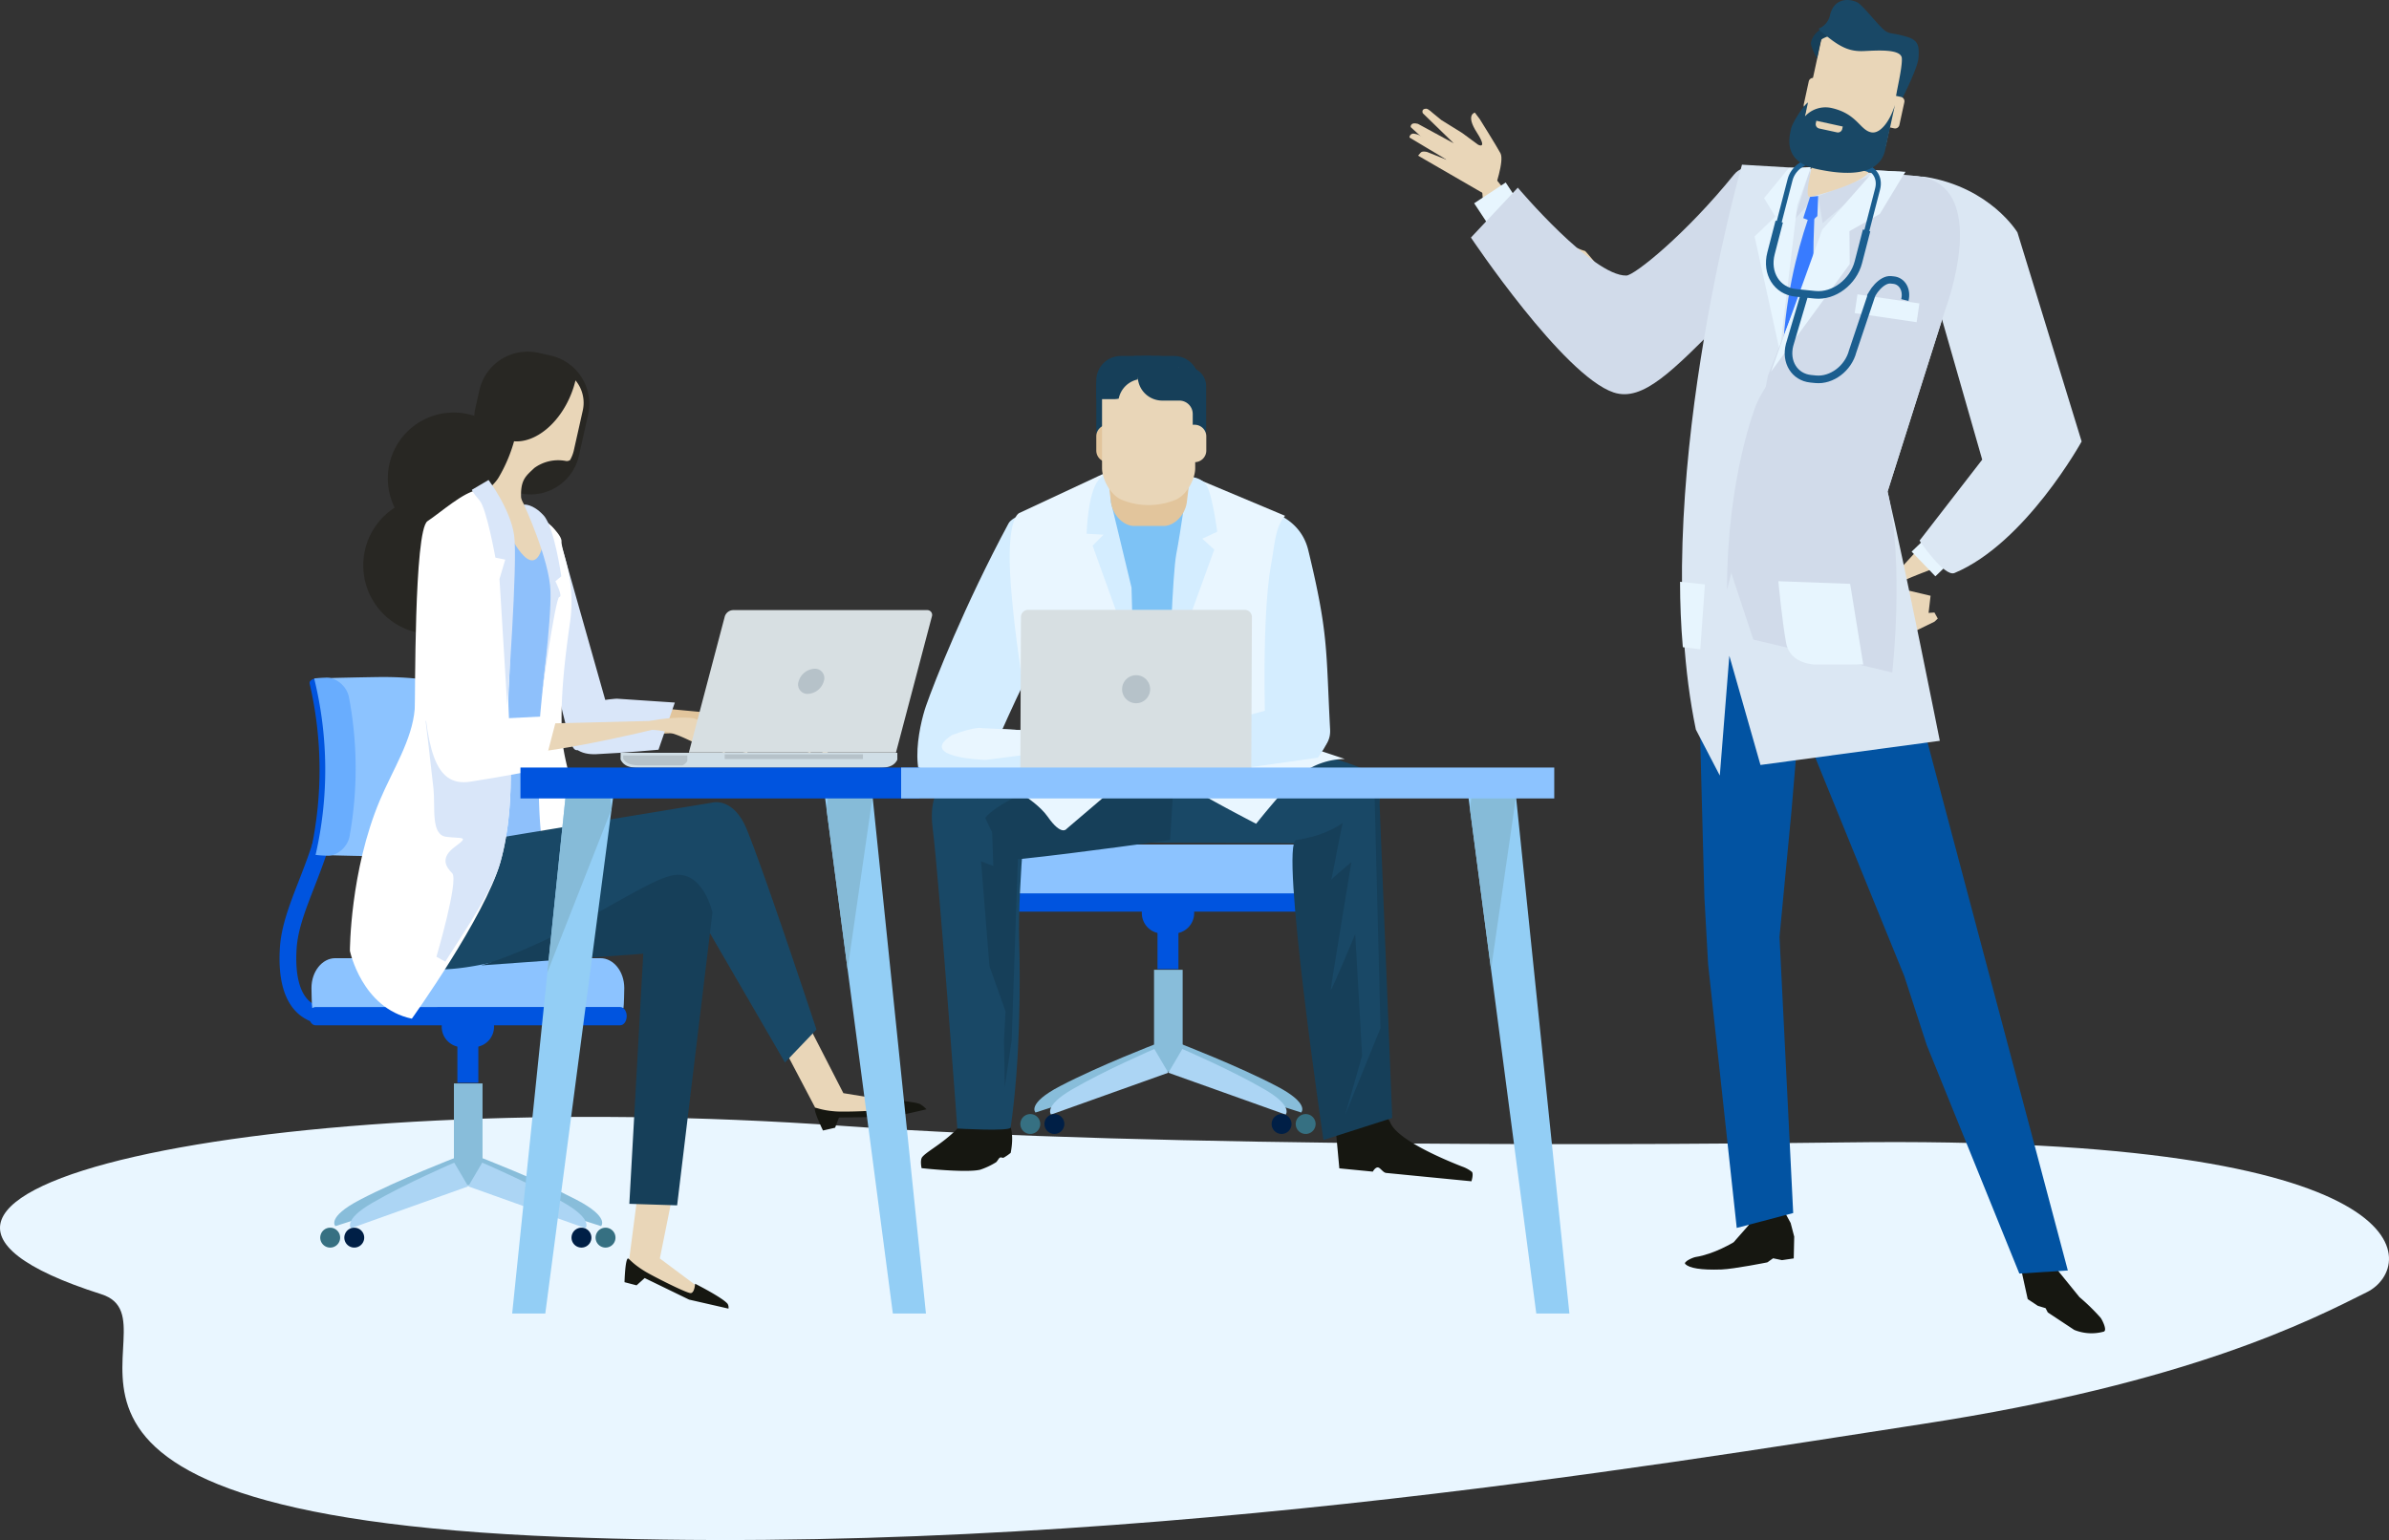 <svg xmlns="http://www.w3.org/2000/svg" xmlns:xlink="http://www.w3.org/1999/xlink" width="809.902" height="522.235" viewBox="0 0 809.902 522.235"><rect x="0" y="0" width="809.902" height="522.235" fill="#333333" stroke="none"/><defs><linearGradient id="a" x1="152.255" y1="-2.262" x2="152.629" y2="-2.211" gradientUnits="objectBoundingBox"><stop offset="0" stop-color="#d1dbea"/><stop offset="1" stop-color="#dbe7f3"/></linearGradient></defs><g transform="translate(-3166.49 -2050.883)"><path d="M3792.367,2438.278c-56.765.754-232.7,2.052-339.714-5.567-198.438-14.126-359.075,22.9-251.823,57.045,29.973,9.542-53.743,74.113,156.112,82.31,184.214,7.2,370.844-24.426,461.215-38.285s131.634-35.136,150.8-44.747C3985.811,2480.585,3990.794,2435.656,3792.367,2438.278Z" fill="#e9f6ff"/><path d="M3558.452,2404.83l5.53,8.431-46.44,14.877s-3.1-2.967,8.294-8.924C3539.1,2412.271,3558.452,2404.83,3558.452,2404.83Z" fill="#88bdda"/><path d="M3566.7,2404.83l-5.528,8.431,46.436,14.877s3.1-2.967-8.293-8.924C3586.047,2412.271,3566.7,2404.83,3566.7,2404.83Z" fill="#88bdda"/><rect width="9.702" height="34.549" transform="translate(3557.723 2379.748)" fill="#88bdda"/><path d="M3557.829,2406.607l4.733,8.045-39.75,14.195s-2.655-2.83,7.095-8.517C3541.266,2413.705,3557.829,2406.607,3557.829,2406.607Z" fill="#acd5f4"/><path d="M3567.317,2406.607l-4.73,8.045,39.754,14.195s2.654-2.83-7.1-8.517C3583.885,2413.705,3567.317,2406.607,3567.317,2406.607Z" fill="#acd5f4"/><path d="M3527.311,2432.043a3.371,3.371,0,1,1-3.371-3.374A3.371,3.371,0,0,1,3527.311,2432.043Z" fill="#001f46"/><path d="M3604.335,2432.043a3.372,3.372,0,1,1-3.374-3.374A3.373,3.373,0,0,1,3604.335,2432.043Z" fill="#001f46"/><path d="M3519.148,2432.043a3.372,3.372,0,1,1-3.372-3.374A3.372,3.372,0,0,1,3519.148,2432.043Z" fill="#367082"/><path d="M3612.5,2432.043a3.372,3.372,0,1,1-3.373-3.374A3.371,3.371,0,0,1,3612.5,2432.043Z" fill="#367082"/><rect width="7.098" height="12.424" transform="translate(3558.901 2367.087)" fill="#0054df"/><path d="M3571.325,2360.521a6.925,6.925,0,0,1-6.923,6.924h-3.9a6.925,6.925,0,0,1-6.921-6.924h0a6.92,6.92,0,0,1,6.921-6.918h3.9a6.92,6.92,0,0,1,6.923,6.918Z" fill="#0054df"/><path d="M3615.205,2354.193c.168-.815.268-5.924.268-6.8,0-5.59-3.611-10.119-8.069-10.119H3517.5c-4.457,0-8.069,4.529-8.069,10.119,0,.877.1,5.986.267,6.8Z" fill="#8cc3ff"/><path d="M3508.6,2356.935c0,1.711,1,3.1,2.235,3.1h103.236c1.232,0,2.233-1.385,2.233-3.1h0c0-1.713-1-3.1-2.233-3.1H3510.833c-1.235,0-2.235,1.386-2.235,3.1Z" fill="#0054df"/><path d="M3543.254,2336.569s55.782.12,77.315.444c14.9.227,16.254-21.013,10.376-24.212-17.838-9.708-73.5-14.7-73.5-14.7l-37.862,34.776S3521.708,2332.818,3543.254,2336.569Z" fill="#194866"/><path d="M3479.157,2443.228c-.859,1.041-.233,3.781-.233,3.781s15.016,1.672,19.848.535a25.416,25.416,0,0,0,5.373-2.519c.339-.195.935-1.345,1.261-1.537.6-.361.919.24,1.437-.085a16.812,16.812,0,0,0,2.291-1.586c1.32-6.886-.434-9.663-.434-9.663s-12.784-4.249-15.183-1.287C3487.879,2437.841,3481.035,2440.951,3479.157,2443.228Z" fill="#161711"/><path d="M3619.5,2435.737l1.04,11.341,11.356,1.113s.787-1.516,1.744-1.42c.812.078,1.7,1.759,2.8,1.867,2.388.234,5.039.491,6.1.6,2.132.211,22.788,2.228,22.788,2.228s.743-2.289.2-3.159a11.045,11.045,0,0,0-3.34-1.831c-5.706-2.22-21.991-9.008-24.362-14.906C3634.939,2424.4,3619.5,2435.737,3619.5,2435.737Z" fill="#161711"/><path d="M3515.169,2316.027s-3.7,35.062-3.168,53.593c.4,13.982.437,40.78-2.89,63.616-.2,1.4-18.067.348-18.067.348s-6.407-86.924-8.309-101.24S3486.367,2307.7,3515.169,2316.027Z" fill="#194866"/><path d="M3627.5,2324.476s-5.757,9.09-21.543,11.242c-5.707.777,9.2,101.746,9.2,101.746l23.321-7.468-4.5-111.66Z" fill="#163f59"/><path d="M3563.153,2335.718s-30.491,4.35-50.845,6.485c-7.46.781-13.922-20.106-14.788-21.014-5.448-5.707-10.82-4.982-10.635-5.189,4.408-4.768,27.243-9.188,51.1-14.786s27.5-2.073,27.5-2.073Z" fill="#163f59"/><path d="M3511.789,2335.458l-2.335,68.223-2.335,15.828-.258-15.828.515-9.858-5.444-15.3-2.855-35.543,4.151,1.558-.518-15.565Z" fill="#163f59"/><path d="M3626.707,2316l5.707,1.558,2.078,81.974-11.936,29.315,5.706-19.974-2.331-41.248s-8.3,19.977-8.3,18.937,7-43.322,7-43.322-7.782,6.486-7,6.226S3622.3,2319.89,3626.707,2316Z" fill="#194866"/><path d="M3537.988,2301.214c-23.86,5.6-46.7,10.018-51.1,14.786-.185.207,5.187-.518,10.635,5.189.235.25,1.609,6.942,2.594,9.342-3.89-7.008,52.188-26.775,64.3-31.9C3562.159,2297.915,3555.559,2297.093,3537.988,2301.214Z" fill="#194866"/><path d="M3532.643,2220.16s-21.764,3.6-24.248,8.217c-14.906,27.729-25.2,53.9-28,61.944-2.135,6.164-7.711,29.087,6.231,30.781,2.427.295,12.083-2.032,12.083-2.032l6.832-2.334-2.852-5.481-.155-4.332s8.712-21.009,19.408-40.875S3532.643,2220.16,3532.643,2220.16Z" fill="#d4edff"/><path d="M3503.782,2315.014s13.181,6.083,17.912,12.845,6.423,4.057,6.423,4.057l20.617-17.578S3529.129,2307.241,3503.782,2315.014Z" fill="#e9f6ff"/><path d="M3602.135,2301.5l20.28,6.76a24.8,24.8,0,0,0-15.209,5.409c-4.957,4.011-14.872,16.56-14.872,16.56s-21.631-11.154-25.687-14.533S3592.334,2301.5,3602.135,2301.5Z" fill="#e9f6ff"/><path d="M3589.429,2222.744s17.1.338,20.582,14.716c6.9,28.489,5.981,33.616,7.4,60.717.139,2.654-.15,9.74-16.178,10.078-6.494.137-6.2-12-6.2-12a302.632,302.632,0,0,1-8.6-31.833C3581.988,2244.408,3589.429,2222.744,3589.429,2222.744Z" fill="#d4edff"/><path d="M3602.135,2225.786l-31.721-13.322-27.843-1.872-30.341,14.18s-4.854.76-3.041,24.673c1.894,24.961,7.868,56.137,7.868,56.137l78.7,2.517s-2.068-45.472,1.65-65.752C3598.712,2235.216,3598.7,2229.89,3602.135,2225.786Z" fill="#e9f6ff"/><path d="M3602.326,2292.134l-38.4,15.684s27.236,3.883,44.268.414C3619.7,2305.884,3602.848,2291.636,3602.326,2292.134Z" fill="#e9d6b8"/><path d="M3498.961,2300.014l39.793,2.076s-38.326,17.586-39.593,14.556C3491.979,2299.47,3498.961,2300.014,3498.961,2300.014Z" fill="#e9d6b8"/><path d="M3520.855,2298.79c2.326-1.118,2.116-1.136,2.116-1.136a9.532,9.532,0,0,0,5.2,3c1.53.236,6.466.3,6.466.3l7.329.178,3.4-.19a6.244,6.244,0,0,1,2.429.074c1.48.951.214,1.713.214,1.713l-13.136,1.863,12.624,1.561s1.585.471,1.66,1.328c.066.8-.461.775-.461.775l-14.662,1.569,6.429,1.535s1.54.492,1.655,1.329c.13.909.188,1.152.188,1.152l-13.485-1.321S3518.533,2299.91,3520.855,2298.79Z" fill="#e9d6b8"/><path d="M3535.412,2306.91l8.823,1.61a7.318,7.318,0,0,1,2.911.79,1.177,1.177,0,0,1,.419,1.644l-13.528-1.134Z" fill="#e9d6b8"/><path d="M3494.655,2319.408s-12.843,7.1-12.167-18.589c.112-4.275,16.827-3.036,16.827-3.036l19.675,1.01,6.085,14.871Z" fill="#d4edff"/><path d="M3500.706,2308.572l21.172-2.725-2.888-7.054-19.675-1.01s-1.955-.682-10.067,2.36C3477.08,2307.917,3500.706,2308.572,3500.706,2308.572Z" fill="#e9f6ff"/><path d="M3613.289,2307.8s3.817-5.245,3.56-6.85c-1.532-9.6-12.708-11.411-12.708-11.411l-29.383,7.9,6.76,14.871Z" fill="#d4edff"/><path d="M3538.931,2217.336s32.11-9.8,32.785.339-5.069,53.4-8.111,60.161-13.519-5.407-18.59-27.376S3538.931,2217.336,3538.931,2217.336Z" fill="#7dc2f5"/><path d="M3543.111,2221.13l6.975,28.991.675,24.336-13.857-38.532,3.717-3.717-5.745-.337s.338-13.86,4.055-18.252,10.374-3.963,7.1-1.015C3542.649,2215.646,3543.111,2221.13,3543.111,2221.13Z" fill="#d4edff"/><path d="M3569.351,2212.6s5.069-.339,6.76,4.056,3.041,14.533,3.041,14.533l-5.068,2.367,4.054,3.717-15.209,41.91s1.014-33.8,2.366-40.558S3569.351,2212.6,3569.351,2212.6Z" fill="#d4edff"/><path d="M3568.845,2221.13c-.542,4.254-4.015,7.944-7.669,8.116h-10.4c-3.652-.172-7.128-3.862-7.667-8.116q-1.275-10.516-2.554-21.041c-.57-4.2,1.929-12.651,7.459-15.145a19.873,19.873,0,0,1,15.922,0c5.531,2.494,8.032,10.943,7.465,15.145Q3570.121,2210.611,3568.845,2221.13Z" fill="#e2c59c"/><path d="M3554.405,2171.6a8.308,8.308,0,0,0-6.959,3.763h-2.857a6.448,6.448,0,0,0-6.445,6.451v15.921h4.533v-6.472a4.541,4.541,0,0,1,4.538-4.537h1.223a8.32,8.32,0,0,0,8.32-8.32V2171.6Z" fill="#163f59"/><path d="M3546.365,2203.662a3.941,3.941,0,0,1-3.945,3.944h-.331a3.944,3.944,0,0,1-3.945-3.944v-4.8a3.95,3.95,0,0,1,3.945-3.943h.331a3.952,3.952,0,0,1,3.612,2.351" fill="#e2c59c"/><path d="M3550.872,2177.927V2171.6h13.659a8.318,8.318,0,0,1,8.319,8.322v6.319h-13.663A8.311,8.311,0,0,1,3550.872,2177.927Z" fill="#163f59"/><path d="M3571.68,2209.709c-.015,3.312-2.543,8.911-6.729,10.683a24.169,24.169,0,0,1-18.126,0c-4.2-1.769-6.709-7.364-6.73-10.68v-28.165c-.024-3.326,3.293-6.124,7.4-6.2h16.793c4.095.077,7.423,2.872,7.4,6.2Z" fill="#e9d6b8"/><path d="M3559.118,2171.6a8.3,8.3,0,0,1,6.958,3.763h2.855a6.449,6.449,0,0,1,6.448,6.451v15.921h-4.538v-6.472a4.537,4.537,0,0,0-4.536-4.537h-5.793a8.317,8.317,0,0,1-8.318-8.32V2171.6Z" fill="#163f59"/><path d="M3567.219,2198.865a3.944,3.944,0,0,1,3.947-3.941h.327a3.943,3.943,0,0,1,3.947,3.941v4.8a3.947,3.947,0,0,1-3.947,3.944h-.327a3.949,3.949,0,0,1-3.614-2.351" fill="#e9d6b8"/><path d="M3552.189,2179.56a8.357,8.357,0,0,0,.166-1.633V2171.6h-5.892a8.318,8.318,0,0,0-8.319,8.322v6.319h5.9a8.3,8.3,0,0,0,1.706-.176A8.318,8.318,0,0,1,3552.189,2179.56Z" fill="#163f59"/><path d="M3590.735,2313.848a.535.535,0,0,1,.045-.081l-.045-2.508h-78.4v2.508a.131.131,0,0,0,0,.081l.265.468c1.335,2.178,3.731,2.565,6.475,2.565h64.917c2.739,0,5.136-.387,6.475-2.565Z" fill="#b6c2c9"/><rect width="51.913" height="1.768" transform="translate(3525.596 2311.844)" fill="#879ba6"/><path d="M3590.687,2311.53l.213-51.4a2.444,2.444,0,0,0-2.447-2.451h-73.384a2.463,2.463,0,0,0-2.463,2.451l-.21,51.4Z" fill="#d7dfe2"/><path d="M3556.4,2284.6a4.753,4.753,0,1,1-4.731-4.75A4.724,4.724,0,0,1,3556.4,2284.6Z" fill="#b6c2c9"/><path d="M3851.159,2472.643l.877,10.258,1.878,8.518,3.454,2.291,2.6.779.749,1.444,8.962,5.927a15.571,15.571,0,0,0,9.957.6c1.411-.339-.55-4.174-1.044-4.753a70.954,70.954,0,0,0-7.142-6.967l-6.989-8.607-7.9-10.771Z" fill="#161711"/><path d="M3771.3,2461.494l2.241,4.109,1.212,4.634-.162,7.382-3.979.586-3.018-.628-1.964,1.384s-11.289,2.255-15.527,2.411c-7.033.244-10.888-.467-12.27-1.829-.773-.757,2.5-2.257,3.58-2.417,6.24-.972,12.8-4.986,12.8-4.986l5.137-5.832.983-4.118Z" fill="#161711"/><path d="M3802.8,2238.083l64.712,243.628-16.44,1.045-31.407-77.509-7.6-23.371-37.333-91.7-7.19-50.436Z" fill="#0253a2"/><path d="M3774.406,2462.234l-4.639-93.658,4.081-42.922,4.958-58.9-7.5-39.434-25.7,4.117-2.9,63.517,1.594,60.239,1.267,22.7,9.7,89.392Z" fill="#0253a2"/><path d="M3813.081,2266.191l9.222-4.491,1.123-1.054-1.139-2.058-1.981.134.674-5.811-9.282-2.18-4.68-2.521,3.564,16.06" fill="#e9d6b8"/><path d="M3841.786,2209.909l-34.55,37.609s.852,5.809,3.618,2.9c.334-.341-1.168-1.587.859-2.557,8.2-3.9,27.238-9.555,34.53-15.852a115.54,115.54,0,0,0,16.616-18.264Z" fill="#e9d6b8"/><path d="M3703.89,2136.012s-14.81-3.71-31.979-26.661c-5.8-7.752-3.2.448-2.663,9.811s16.584,25.144,35.249,31.341S3703.89,2136.012,3703.89,2136.012Z" fill="#e9d6b8"/><path d="M3673.07,2115.217s3.491-9.8,2.1-12.37-7.04-11.6-7.04-11.6l-1.642-2.172s-3.234.65.633,6.673.48,4.211.48,4.211l-5.447-4.008-7.029-4.363-2.89-2.361s-1.545-1.468-2.19-1.482c-1.871-.03-1.213,1.52-1.213,1.52l10.5,10.214-12.081-6.57s-1.677-.564-2.262.216c-.547.74-.059,1.043-.059,1.043l12.018,10.907-6.593-2.634s-1.658-.5-2.258.225c-.658.8-.853,1-.853,1l24.063,13.924Z" fill="#e9d6b8"/><rect width="12.801" height="10.308" transform="matrix(0.835, -0.551, 0.551, 0.835, 3666.252, 2119.815)" fill="#e7f5fe"/><rect width="12.8" height="11.612" transform="translate(3814.559 2237.947) rotate(-43.882)" fill="#e7f5fe"/><path d="M3657.474,2101.375l-8.755-4.09a7.369,7.369,0,0,0-3.04-1.092,1.336,1.336,0,0,0-1.357,1.32l12.627,7.563Z" fill="#e9d6b8"/><path d="M3779.445,2121.755s1.194,7.907-28.956,37.906c-16.851,16.763-26.99,27.619-36.95,24.311-17.066-5.67-48.38-52.526-48.38-52.526l15.889-16.927s25.348,30.02,36.812,29.807c2.684-.052,19.995-13.853,36.475-34.234C3761.3,2101.475,3777.646,2119.509,3779.445,2121.755Z" fill="#d1dbea"/><path d="M3741.409,2298.277l8.117,15.6,3.235-40.613,10.554,37.026,60.8-8.192s-11.944-59.976-17.711-84.51l19.518-61.59s16.6-43.418-10.5-45.485-58.377-3.783-58.377-3.783S3724.892,2218.793,3741.409,2298.277Z" fill="#dbe7f3"/><path d="M3781.971,2118.473s-19.092,43.478-7.3,87.9c.93,3.5,5.453,5.566,5.453,5.566l5.248-5.736S3779.174,2155.123,3781.971,2118.473Z" fill="#387bff"/><path d="M3782.875,2117.36l1.521,9.169,16.351-13.858.127-2.271Z" fill="#d1dbea"/><path d="M3780.017,2108.59l-5.2,16.8,6.072-6.785Z" fill="#d1dbea"/><path d="M3823.534,2154.568l14.95,52.187-21.246,27.456s8.377,12.437,11.855,10.982c24.06-10.068,43.1-44.6,43.1-44.6l-21.769-70.9s-9.095-15.155-31.016-18.8C3803.524,2108.262,3822.49,2150.237,3823.534,2154.568Z" fill="#dbe7f3"/><path d="M3803.4,2099.556a57.245,57.245,0,0,1-3.285,9.553c-1.992,3.863-17.613,8.116-20,8.551s1.248-11.867,1.405-14.7c.117-2.164,1.47-1.41-.034-4.619Z" fill="#e9d6b8"/><path d="M3780.429,2107.542l-4.628,12.92-5.94,49.525-8.536-38.927,7.021-6.737-3.809-6.265,8.4-10.219Z" fill="#e7f5fe"/><path d="M3752.963,2243.836l7.936,23.942,47.1,11.148s4.169-36.8-1.6-61.338l19.518-61.59s16.6-43.418-10.5-45.485c-3.818-.287-7.718-.573-11.6-.844-5.488-.385-15.725,15.36-18.193,19.881-2.639,4.841-19.785,48.762-19.785,48.762Z" fill="url(#a)"/><path d="M3801.975,2108.613l10.412.573-8.655,14.915-10.312,6.132.068,11.671-26.8,38.238,17.5-50.419Z" fill="#d1dbea"/><path d="M3801.975,2108.613l10.412.573-8.621,14.245-10.293,5.842.1,11.162-26.705,36.51,17.381-48.184Z" fill="#e7f5fe"/><path d="M3780.115,2117.66l2.76-.3-.277,6.8-2,1.793-2.788-1.108Z" fill="#387bff"/><path d="M3769.379,2247.978l24.332.889,4.444,27.348-16.191.017s-8.566.037-9.939-7.245S3769.379,2247.978,3769.379,2247.978Z" fill="#e7f5fe"/><path d="M3736.993,2270.351l5.92.708,1.571-21.993-8.434-.9C3736.058,2255.46,3736.349,2262.875,3736.993,2270.351Z" fill="#e7f5fe"/><path d="M3761.843,2188.157s-9.889,24.438-9.867,62.749c0,0,6.511-26.093,8.866-33.7,7.8-25.207,15.176-29.787,25.1-40.215C3798.46,2163.851,3771.643,2165.378,3761.843,2188.157Z" fill="#d1dbea"/><path d="M3800.061,2153.192c.843-3.436,4.483-7.721,7.45-7.42l.9.091c2.966.3,4.691,3.332,3.851,6.763" fill="none" stroke="#1b5e8f" stroke-miterlimit="10" stroke-width="2.535"/><path d="M3799.293,2129.023l-2.785,10.764c-1.75,6.752-8.322,11.7-14.682,11.059l-6.584-.666c-6.361-.644-10.1-6.636-8.353-13.387l2.787-10.763" fill="none" stroke="#1b5e8f" stroke-miterlimit="10" stroke-width="2.575"/><path d="M3781.482,2105.721c-3.524-.354-7.167,2.387-8.136,6.127l-6.134,23.7" fill="none" stroke="#1b5e8f" stroke-miterlimit="10" stroke-width="1.717"/><path d="M3781.482,2105.721a6.66,6.66,0,0,0-2.762.328" fill="none" stroke="#1b5e8f" stroke-miterlimit="10" stroke-width="2.575"/><path d="M3798.392,2107.543c3.527.358,5.6,3.679,4.632,7.418l-6.137,23.7" fill="none" stroke="#1b5e8f" stroke-miterlimit="10" stroke-width="1.717"/><path d="M3798.392,2107.543a5.46,5.46,0,0,1,2.382.8" fill="none" stroke="#1b5e8f" stroke-miterlimit="10" stroke-width="2.575"/><path d="M3777.541,2093.722a4.453,4.453,0,0,0,3.4,5.31l19.614,4.267a4.462,4.462,0,0,0,5.3-3.412l6.316-29.045a4.459,4.459,0,0,0-3.411-5.309l-19.607-4.253a4.45,4.45,0,0,0-5.3,3.4Z" fill="#e9d6b8"/><path d="M3782.527,2070.664s-2.023-3.379-2.13-5.217a6.647,6.647,0,0,1,3.968-4.84c2.457-.792,3.754,1.957,3.754,1.957s-3.9,1.18-4.236,1.866S3782.527,2070.664,3782.527,2070.664Z" fill="#163f59"/><path d="M3811.334,2084.342s5.387-10.513,5.559-13.9.292-5.738-3.616-6.971c-5.859-1.838-6.212-.587-8.72-3.039s-6.784-7.954-8.483-8.779c-2.841-1.384-7.742-1.4-9.15,4.188a6.407,6.407,0,0,1-3.844,4.746c.124.554,1.11,1.269,2.8,2.633,4.861,3.911,8.008,5.167,12.417,4.981s12.7-.849,12.938,2.436-2.179,12.648-1.979,13.449S3810.484,2084.738,3811.334,2084.342Z" fill="#194866"/><path d="M3803.258,2091.72a1.494,1.494,0,0,0,1.14,1.769l4.237.918a1.485,1.485,0,0,0,1.77-1.132l1.685-7.743a1.5,1.5,0,0,0-1.135-1.777l-4.238-.915a1.476,1.476,0,0,0-1.762,1.133Z" fill="#e9d6b8"/><path d="M3778,2086.217a1.483,1.483,0,0,0,1.131,1.773l4.232.923a1.494,1.494,0,0,0,1.775-1.142l1.68-7.742a1.487,1.487,0,0,0-1.133-1.768l-4.238-.925a1.492,1.492,0,0,0-1.764,1.142Z" fill="#e9d6b8"/><path d="M3808.9,2086.485s-2.484,11.428-3.314,15.243c-.749,3.449-3.773,10.716-23.244,6.469-11.525-2.5-9.263-10.877-8.656-13.663.461-2.117,4.239-7.942,5.721-8.894.051-.028-1.026,4.721-1.026,4.721a9.431,9.431,0,0,1,8.877-2.883c8.839,1.921,9.722,7.53,13.637,8.288C3803.913,2096.349,3807.223,2091.952,3808.9,2086.485Z" fill="#194866"/><path d="M3789.257,2095.77l-6.049-1.316a1.487,1.487,0,0,1-1.134-1.772l.184-.848,8.955,1.955-.185.845A1.49,1.49,0,0,1,3789.257,2095.77Z" fill="#e9d6b8"/><rect width="6.434" height="21.224" transform="translate(3795.26 2157.059) rotate(-81.637)" fill="#e7f5fe"/><path d="M3801.018,2150.794l-1.81,5.4-4.635,13.818c-1.5,5.786-7.132,10.033-12.586,9.479l-1.644-.167c-5.452-.55-8.658-5.69-7.16-11.473l5.3-17.938" fill="none" stroke="#1b5e8f" stroke-miterlimit="10" stroke-width="2.575"/><path d="M3277.574,2398.322a14.862,14.862,0,0,1-9.827-3.553c-4.935-4.295-7.074-11.932-6.358-22.7.486-7.27,3.345-14.621,6.375-22.414,5.1-13.1,10.873-27.955,7.85-47.6l5.615-.863c3.252,21.144-3.083,37.429-8.172,50.517-2.991,7.69-5.574,14.336-6,20.731-.581,8.73.927,14.953,4.366,17.992a9.424,9.424,0,0,0,7.5,2.109l1.139,5.563A13.229,13.229,0,0,1,3277.574,2398.322Z" fill="#0054df"/><path d="M3321.1,2443.365l5.53,8.431-46.441,14.877s-3.1-2.966,8.294-8.923C3301.752,2450.806,3321.1,2443.365,3321.1,2443.365Z" fill="#88bdda"/><path d="M3329.349,2443.365l-5.528,8.431,46.436,14.877s3.1-2.966-8.293-8.923C3348.7,2450.806,3329.349,2443.365,3329.349,2443.365Z" fill="#88bdda"/><rect width="9.702" height="34.549" transform="translate(3320.374 2418.283)" fill="#88bdda"/><path d="M3320.48,2445.142l4.733,8.045-39.75,14.2s-2.656-2.83,7.094-8.517C3303.917,2452.24,3320.48,2445.142,3320.48,2445.142Z" fill="#acd5f4"/><path d="M3329.968,2445.142l-4.73,8.045,39.755,14.2s2.653-2.83-7.1-8.517C3346.536,2452.24,3329.968,2445.142,3329.968,2445.142Z" fill="#acd5f4"/><path d="M3289.962,2470.578a3.371,3.371,0,1,1-3.371-3.373A3.371,3.371,0,0,1,3289.962,2470.578Z" fill="#001f46"/><path d="M3366.986,2470.578a3.372,3.372,0,1,1-3.374-3.373A3.373,3.373,0,0,1,3366.986,2470.578Z" fill="#001f46"/><path d="M3281.8,2470.578a3.372,3.372,0,1,1-3.372-3.373A3.372,3.372,0,0,1,3281.8,2470.578Z" fill="#367082"/><path d="M3375.148,2470.578a3.372,3.372,0,1,1-3.373-3.373A3.371,3.371,0,0,1,3375.148,2470.578Z" fill="#367082"/><rect width="7.097" height="12.424" transform="translate(3321.552 2405.623)" fill="#0054df"/><path d="M3333.976,2399.056a6.925,6.925,0,0,1-6.923,6.924h-3.9a6.925,6.925,0,0,1-6.921-6.924h0a6.92,6.92,0,0,1,6.921-6.918h3.9a6.92,6.92,0,0,1,6.923,6.918Z" fill="#0054df"/><path d="M3377.856,2392.728c.168-.814.268-5.924.268-6.8,0-5.59-3.611-10.119-8.069-10.119h-89.907c-4.457,0-8.069,4.529-8.069,10.119,0,.877.1,5.987.267,6.8Z" fill="#8cc3ff"/><path d="M3271.249,2395.47c0,1.711,1,3.1,2.234,3.1H3376.72c1.232,0,2.233-1.385,2.233-3.1h0c0-1.713-1-3.1-2.233-3.1H3273.483c-1.234,0-2.234,1.386-2.234,3.1Z" fill="#0054df"/><path d="M3276.283,2340.816c2.218.164,16.31.412,18.74.441,15.425.186,28.715-2.711,29.452-6.507a131.67,131.67,0,0,0,.4-47.778c-.657-3.795-14.146-6.691-29.9-6.5-2.479.03-16.861.281-19.122.447A129.233,129.233,0,0,1,3276.283,2340.816Z" fill="#8cc3ff"/><path d="M3274.163,2280.916c-1.726.019-2.931.841-2.692,1.832a129.058,129.058,0,0,1,.482,56.246c-.217.994.978,1.812,2.667,1.832h0c1.691.021,3.252-.77,3.468-1.764a129.31,129.31,0,0,0-.368-56.383c-.235-1-1.825-1.783-3.557-1.763Z" fill="#0054df"/><path d="M3273.476,2340.787a38.347,38.347,0,0,0,4.044.267c3.36.041,6.822-2.924,7.491-6.66a129.57,129.57,0,0,0-.215-47.051c-.7-3.736-4.248-6.7-7.676-6.656a39.114,39.114,0,0,0-4.122.272A129.158,129.158,0,0,1,3273.476,2340.787Z" fill="#69adfe"/><path d="M3367.029,2295.8s.106,3.926,19.165,3.946,47.035-4.672,47.035-4.672l-43.96-4.151S3372.388,2290.132,3367.029,2295.8Z" fill="#e2c59c"/><path d="M3418.233,2296.459c9.059.287,12.806,4.951,16.354,6.47a63.487,63.487,0,0,1,7.066,3.75c-1.9-3.941-4.818-4.144-6.245-5.443s-1.063-.662,2.168-.8c1.838-.078,4.962,3.254,7.229,5.121a7.361,7.361,0,0,0,3.216,1.776,40.2,40.2,0,0,0-5.151-6.069,46.447,46.447,0,0,0-8.932-6.539c-1.914-.818-7.967-1.221-12.3-.785C3416.749,2294.441,3411.709,2296.252,3418.233,2296.459Z" fill="#e2c59c"/><path d="M3433.447,2294.89s6.881,1.983,8.068,2.938c.829.662,4.253,4.5,4.253,4.5a9.057,9.057,0,0,1-4.034-1.955C3440.279,2298.916,3433.447,2294.89,3433.447,2294.89Z" fill="#e2c59c"/><path d="M3375.652,2287.812s-17.573.5-16.724,10.94c.478,5.931,4.412,8.119,9.722,7.876,9.875-.46,21.078-1.509,21.078-1.509l5.539-15.992Z" fill="#d9e6f9"/><path d="M3371.931,2289.125,3356.6,2235s-2.257-7.929-6.48-6.6c-6.091,1.912-3.33,8.431-2.935,12.256.808,7.793-.025,11.142,4.879,30.029,3.023,11.646,5.524,25.031,8.249,32.713,1.875,5.295,5.636-2.067,11.009-3.973C3381.344,2295.871,3371.931,2289.125,3371.931,2289.125Z" fill="#d9e6f9"/><path d="M3342.185,2217.529a22.329,22.329,0,1,1-17.005-26.209A22.1,22.1,0,0,1,3342.185,2217.529Z" fill="#282723"/><path d="M3362.742,2205.429a16.788,16.788,0,0,1-20.053,12.709l-2.356-8.7a16.783,16.783,0,0,1-12.708-20.051l1.378-6.142a16.788,16.788,0,0,1,20.051-12.713l4.1.92a16.786,16.786,0,0,1,12.709,20.05Z" fill="#282723"/><path d="M3361.591,2179.875a33.17,33.17,0,0,1-1.429,4.525c-4.01,10.15-12.2,16.705-19.4,16.125a51.217,51.217,0,0,1-5.165,12.168c-2.234,3.859-8.075,7.15-8.075,7.15-2.831,7.082,25.515,30.8,26.727,30.178,2.573-1.312-2.039-18.348-6.673-23.625-2.178-2.475-4.391-5.391-4.44-7.057-.164-5.845,1.693-7.089,4.509-9.767a13.739,13.739,0,0,1,10.59-2.387,1.909,1.909,0,0,0,1.517-.3,11.855,11.855,0,0,0,1.281-3.308l3.027-13.508A11.86,11.86,0,0,0,3361.591,2179.875Z" fill="#e9d6b8"/><path d="M3332.2,2330.546s7.262,6.577,9.3,7.161c2.731.781,10.383-2.526,10.383-2.526s-2.111-34.1-1.326-47.611,3.96-17.422,3.6-21.6c-.587-6.672,4.83-10.076,3.23-15.164s-5.618-23.367-5.894-20.83c-2.358,21.615-10.647,4.947-12.3,2.336C3338.285,2230.878,3332.2,2330.546,3332.2,2330.546Z" fill="#8ec0fb"/><path d="M3347.369,2224.181s9.61,7.047,9.48,10.3,4.965,12.873,2.9,27.33c-2.358,16.508-3.235,27.59-2.751,38.121s5.338,19.656,5.5,32.621c.132,10.155-2.2,11.059-2.2,11.059a8.426,8.426,0,0,1-8.247-1.811c-3.768-3.47-3.1-38.228-2.527-46.976s3.3-29.354,3.931-35.371a63.778,63.778,0,0,0-.786-16.9,71.766,71.766,0,0,0-4.032-14.654c-.19-.469-2.688-2.469-2.845-2.834C3345.115,2223.488,3346.584,2223.3,3347.369,2224.181Z" fill="#fff"/><path d="M3335.827,2247.218a23.324,23.324,0,1,1-17.763-27.379A23.083,23.083,0,0,1,3335.827,2247.218Z" fill="#282723"/><path d="M3383.8,2447.207l-4.36,33.438,18.846,8.646,10.463,2.207-18.567-13.862,6.074-30.17Z" fill="#e9d6b8"/><path d="M3378.207,2485.681l4.088,1.067,2.747-2.469,15.055,7.31,13.352,3.055a2.462,2.462,0,0,0-.284-1.611c-1.68-2.114-11.028-6.834-11.028-6.834s-.152,3.1-1.482,3.185-12.865-5.763-15.532-7.392c-4.592-2.807-5.452-4.549-5.8-4.334C3378.4,2478.234,3378.207,2485.681,3378.207,2485.681Z" fill="#161711"/><path d="M3429.29,2400.7l14.97,28.5,20.711-1.017,10.3-2.862-22.869-3.74-12.488-24.35Z" fill="#e9d6b8"/><path d="M3445.488,2434.242l4.118-.94,1.3-3.457,18.57-.265,11.087-2.516a9.371,9.371,0,0,0-2.167-1.785c-2.47-.994-11.234-1.508-11.234-1.508s.922,2.424-.218,3.119-13.9,1.106-17.022.885c-5.371-.369-6.933-1.52-7.145-1.166C3442.219,2427.546,3445.488,2434.242,3445.488,2434.242Z" fill="#161711"/><path d="M3319.9,2315.486l11.171,4.857,4.856,14.573,71.858-11.829s7.32-2.255,11.98,9.3c6.634,16.459,23.516,67.619,23.516,67.619l-10.687,11.172-33.518-57.8s-68.678,32.212-91.322,25.259c-8.689-2.668-15.327-18.015-14.088-33.519a199.011,199.011,0,0,1,3.4-23.315Z" fill="#194866"/><path d="M3329.611,2378.259l54.956-3.953-4.724,84.8,16.205.516,11.973-99.315s-3.231-14.781-13.725-12.551S3358.4,2369.445,3329.611,2378.259Z" fill="#163f59"/><path d="M3306.111,2396.318s24.757-34.535,30-53c6.258-22.045,2.219-48.262,2.769-57.168,1.015-16.369.788-47.947,1.006-51.879s-2.775-7.953-2.775-7.953-3.057-10.012-8.6-9.274c-4.873.651-12.388,7.432-17.1,10.577-4.608,3.074-4.092,60.761-4.323,63.666-.832,10.48-7.461,20.656-11.785,30.894-10.19,24.137-10.19,51.137-10.19,51.137S3289.132,2392.757,3306.111,2396.318Z" fill="#fff"/><path d="M3322.716,2304.509s.6,4.213,23.19,1.725S3401.118,2295,3401.118,2295l-52.612,1.318S3328.4,2297.7,3322.716,2304.509Z" fill="#e9d6b8"/><path d="M3383.509,2298.472c10.778-.885,15.767,3.645,20.154,4.819a77.734,77.734,0,0,1,8.82,3.107c-2.714-3.994-6.2-3.828-8.05-5.045s-1.34-.568,2.474-1.144c2.17-.329,6.267,2.855,9.178,4.564a9.155,9.155,0,0,0,4.025,1.494,44.335,44.335,0,0,0-6.828-5.861,55.377,55.377,0,0,0-11.366-5.871c-2.362-.629-9.587-.264-14.67.781C3381.5,2296.494,3375.745,2299.111,3383.509,2298.472Z" fill="#e9d6b8"/><path d="M3401.358,2294.775s8.388,1.23,9.91,2.1c1.061.6,5.573,4.284,5.573,4.284a11.318,11.318,0,0,1-5.011-1.576C3409.931,2298.212,3401.358,2294.775,3401.358,2294.775Z" fill="#e9d6b8"/><path d="M3339.535,2305.627l-28.758-10.309s2,16.666,2.667,23-1,15.668,4.333,16.332,8-.332,3,3.336-3.333,6.666-1,9-5.333,28.332-5.333,28.332.758.387,3,1.668c7.1-11.233,15.914-23.975,18.667-33.668C3339.668,2330.787,3339.9,2316.908,3339.535,2305.627Z" fill="#d9e6f9"/><path d="M3332,2294.763l-2.51-53.386s-2.88-11.188-7.074-13.756c-4.976-3.045-11.816,2.6-11.816,2.6s-3.5,8.336-1.152,47.7c1.572,26.33,4,39.963,16.484,38.039,11.65-1.8,24.809-4.4,24.809-4.4l4.672-17.961Z" fill="#fff"/><path d="M3376.9,2308.492a.7.7,0,0,0-.038-.072l.038-2.266h93.8v2.266a.109.109,0,0,1,0,.072l-.239.421c-1.207,1.964-3.369,2.317-5.845,2.317h-81.631c-2.477,0-4.637-.353-5.846-2.317Z" fill="#d0dee6"/><path d="M3399.5,2308.875a.074.074,0,0,1,0,.061l-.232.341a3.786,3.786,0,0,1-1.372,1.154h-14.262c-2.384,0-4.464-.284-5.624-1.873l-.224-.345a.423.423,0,0,1-.042-.056l.024-1.116H3399.5Z" fill="#b6c2c9"/><rect width="46.871" height="1.602" transform="translate(3412.168 2306.677)" fill="#b6c2c9"/><path d="M3400.026,2306.07l12.161-46.09a3.063,3.063,0,0,1,2.781-2.205h65.812a1.64,1.64,0,0,1,1.62,2.205l-12.161,46.09Z" fill="#d7dfe2"/><path d="M3437.241,2281.923a3.176,3.176,0,0,0,3.138,4.263,5.931,5.931,0,0,0,5.385-4.263,3.174,3.174,0,0,0-3.136-4.265A5.933,5.933,0,0,0,3437.241,2281.923Z" fill="#b6c2c9"/><path d="M3687.314,2496.318h11.225l-18.518-179.336H3663.75Z" fill="#93cef5"/><path d="M3664.833,2325.248l7.138,54.31,8.465-58.529-.415-4.047H3665.8Z" fill="#86bbd8"/><path d="M3469.181,2496.318H3480.4l-18.517-179.336h-16.272Z" fill="#93cef5"/><path d="M3446.7,2325.248l7.136,54.31,8.471-58.529-.42-4.047h-14.224Z" fill="#86bbd8"/><path d="M3351.349,2496.318h-11.225l18.518-179.336h16.273Z" fill="#93cef5"/><path d="M3373.829,2325.248l-21.78,55.346,6.177-59.565.416-4.047h14.224Z" fill="#86bbd8"/><rect width="135.309" height="10.48" transform="translate(3342.933 2311.16)" fill="#0054df"/><rect width="221.417" height="10.48" transform="translate(3471.985 2311.16)" fill="#8cc3ff"/><path d="M3332.111,2213.65s7.333,9.668,8.666,18.668-2.333,57.668-2.333,57.668l-2.617-42.768,1.95-6.568-3.333-.664s-3-16.668-5.333-19.336-2.667-3.664-2.667-3.664Z" fill="#d9e6f9"/><path d="M3344.111,2221.986s8.666,18.664,9,29.332-3.334,37.668-3.334,37.668,5-35.668,6.334-35.668-1.334-5.332-1.334-5.332l2-1.668s-2.333-16.668-6-20.668S3344.111,2221.986,3344.111,2221.986Z" fill="#d9e6f9"/></g></svg>